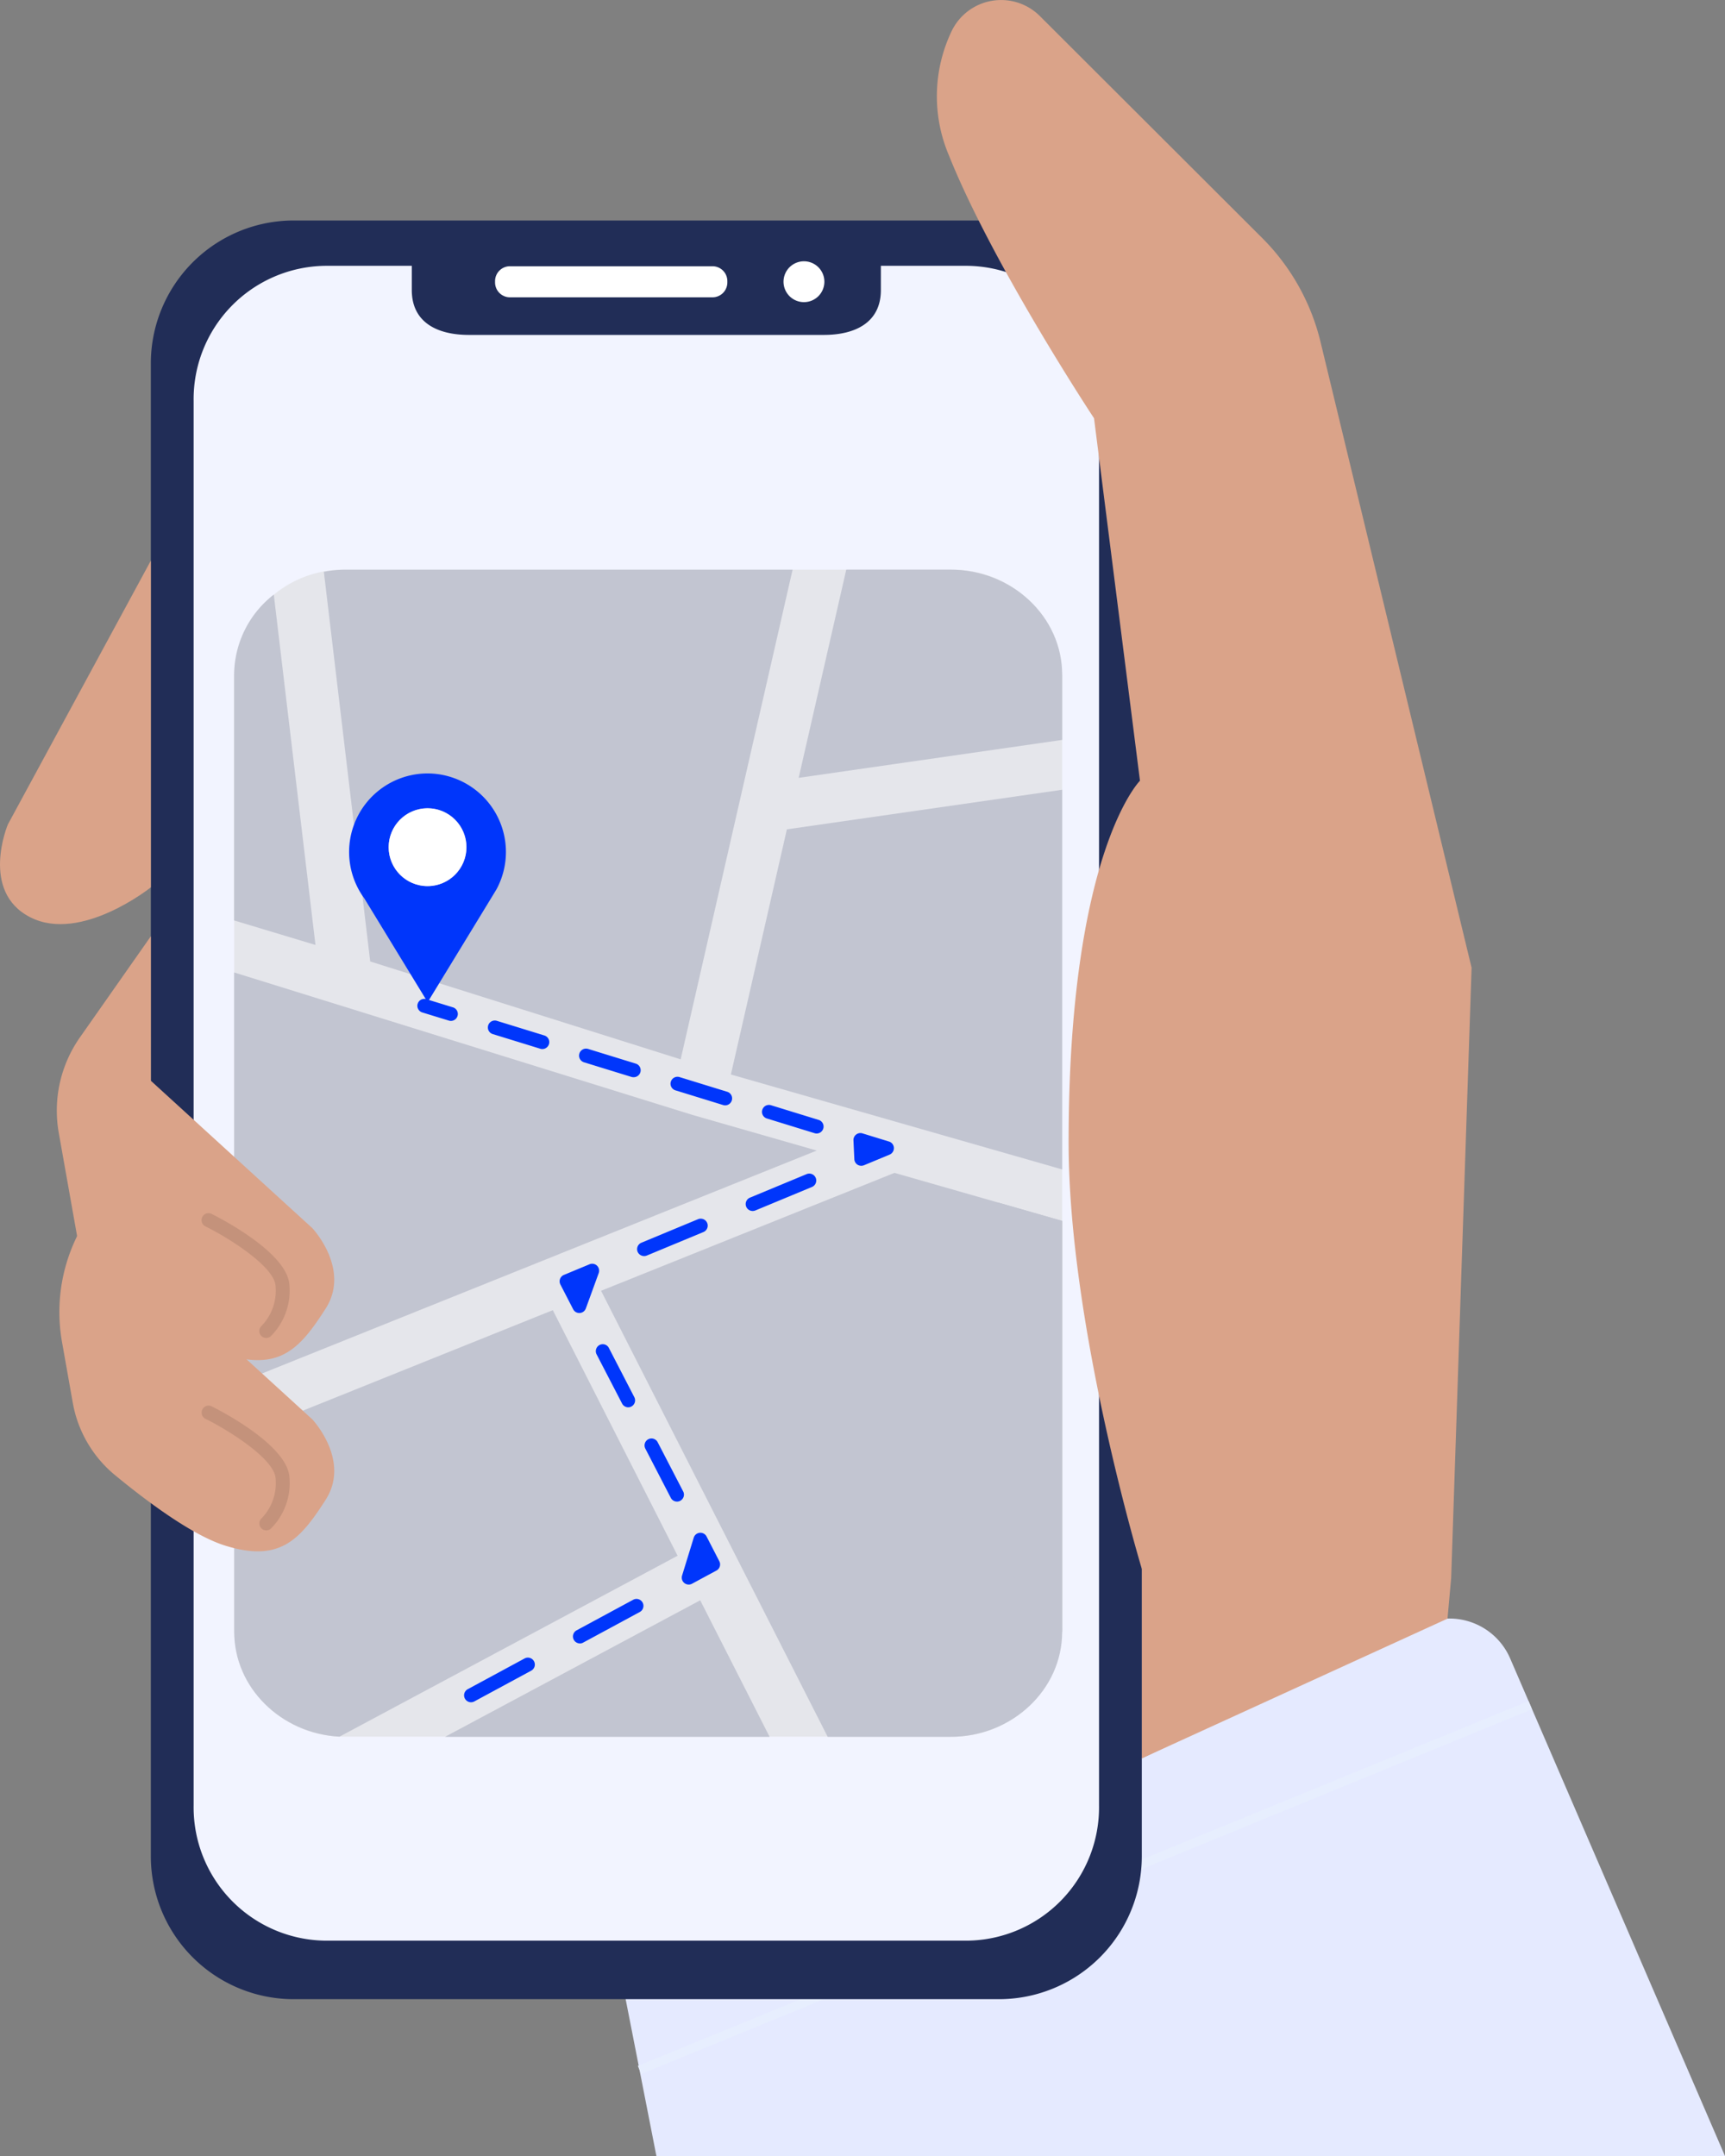 <?xml version="1.0" encoding="UTF-8"?> <svg xmlns="http://www.w3.org/2000/svg" id="track" width="176" height="220" viewBox="0 0 176 220"><rect x="0" y="0" width="176" height="220" fill="#808080" stroke="none"/><path id="Path_23684" data-name="Path 23684" d="M54.143,363.314l28.482-13.6a6.742,6.742,0,0,1,9.1,3.416L113.644,403.9H4.616L0,380.358S55.1,362.363,54.143,363.314Z" transform="translate(62.356 -183.898)" fill="#e5eaff"></path><g id="Group_7479" data-name="Group 7479" transform="translate(65.079 173.583)"><rect id="Rectangle_4285" data-name="Rectangle 4285" width="0.897" height="98.208" transform="translate(0.34 38.051) rotate(-112.272)" fill="#e7eefe"></rect></g><path id="Path_23685" data-name="Path 23685" d="M140.5,229.05h71.965a14.58,14.58,0,0,0,14.572-14.592V62.142A14.583,14.583,0,0,0,212.467,47.55H140.5A14.583,14.583,0,0,0,125.93,62.142V214.458A14.58,14.58,0,0,0,140.5,229.05Z" transform="translate(-110.54 -25.052)" fill="#212d57"></path><path id="Path_23686" data-name="Path 23686" d="M148.575,57.33h8.859V59.8c0,3.312,2.608,4.58,5.821,4.58h36.217c3.213,0,5.821-1.268,5.821-4.58V57.33h8.859a13.608,13.608,0,0,1,13.4,13.812V214.42a13.608,13.608,0,0,1-13.4,13.812H148.575a13.608,13.608,0,0,1-13.4-13.812V71.142A13.608,13.608,0,0,1,148.575,57.33Z" transform="translate(-115.419 -30.205)" fill="#f2f4ff"></path><path id="Path_23687" data-name="Path 23687" d="M216.942,60.59h20.676a1.518,1.518,0,0,0,1.512-1.514v-.142a1.518,1.518,0,0,0-1.512-1.514H216.942a1.518,1.518,0,0,0-1.512,1.514v.142A1.518,1.518,0,0,0,216.942,60.59Z" transform="translate(-164.919 -30.252)" fill="#fff"></path><path id="Path_23688" data-name="Path 23688" d="M194.48,58.437a2.084,2.084,0,1,0,2.084-2.087A2.086,2.086,0,0,0,194.48,58.437Z" transform="translate(-114.538 -29.688)" fill="#fff"></path><path id="Path_23689" data-name="Path 23689" d="M355.31,120.91,340.72,147.833s-2.882,6.842,2.3,9.473,12.29-3.061,12.29-3.061V120.91Z" transform="translate(-339.92 -63.701)" fill="#daa389"></path><path id="Path_23691" data-name="Path 23691" d="M154.247,241.941H216.47A11.141,11.141,0,0,0,227.6,230.793V134.008A11.141,11.141,0,0,0,216.47,122.86H154.252a11.141,11.141,0,0,0-11.132,11.148v96.785A11.134,11.134,0,0,0,154.247,241.941Z" transform="translate(-119.225 -64.729)" fill="#e5e6eb"></path><g id="Group_7481" data-name="Group 7481" transform="translate(23.89 58.131)"><g id="Group_7480" data-name="Group 7480"><path id="Path_23692" data-name="Path 23692" d="M176.932,170.32v38.742l-33.8-9.686,5.712-25.016Z" transform="translate(-92.45 -147.864)" fill="#c2c5d1"></path><path id="Path_23693" data-name="Path 23693" d="M308.4,128.23l4.252,35.752-8.3-2.5V136.42A10.429,10.429,0,0,1,308.4,128.23Z" transform="translate(-304.355 -125.689)" fill="#c2c5d1"></path><path id="Path_23694" data-name="Path 23694" d="M196.13,209.72,242.9,224.26l12.672,3.634-59.44,23.89Z" transform="translate(-196.13 -168.621)" fill="#c2c5d1"></path><path id="Path_23695" data-name="Path 23695" d="M237.746,172.826l-31.676-9.988-4.73-39.764a12.03,12.03,0,0,1,2.277-.213h45.548Z" transform="translate(-192.188 -122.86)" fill="#c2c5d1"></path><path id="Path_23696" data-name="Path 23696" d="M232.344,345.12l7.083,13.935H206.3Z" transform="translate(-184.792 -239.955)" fill="#c2c5d1"></path><path id="Path_23697" data-name="Path 23697" d="M258.677,282.55l12.734,25.059-34.5,18.463c-5.991-.336-10.74-5-10.74-10.708V295.619Z" transform="translate(-226.165 -206.991)" fill="#c2c5d1"></path><path id="Path_23698" data-name="Path 23698" d="M143.13,264.973l29.937-12.032,17.109,4.9v41.922c0,5.924-5.117,10.727-11.43,10.727H166.254Z" transform="translate(-105.694 -191.391)" fill="#c2c5d1"></path><path id="Path_23699" data-name="Path 23699" d="M143.12,144.1l4.857-21.245h10.6c6.313,0,11.43,4.8,11.43,10.727v6.648Z" transform="translate(-85.523 -122.86)" fill="#c2c5d1"></path></g><path id="Path_23700" data-name="Path 23700" d="M172.6,261.23l-6.487-1.86L143.13,269.813,172.6,303.152Z" transform="translate(-88.122 -194.779)" fill="#c2c5d1"></path></g><path id="Path_23701" data-name="Path 23701" d="M309.652,257.888l16.476,15.042s3.945,4.187,1.351,8.224-4.645,6.407-10.239,4.661c-3.374-1.05-8.056-4.566-11.241-7.192a12.368,12.368,0,0,1-4.309-7.372l-1.1-6.208a17.517,17.517,0,0,1,2.9-13.111l6.166-8.791v14.748Z" transform="translate(-294.262 -128.097)" fill="#daa389"></path><path id="Path_23702" data-name="Path 23702" d="M309.914,216.659,326.39,231.7s3.945,4.183,1.351,8.224-4.645,6.407-10.239,4.665-14.789-10.263-14.789-10.263l-2.192-12.34a13.007,13.007,0,0,1,2.159-9.752l7.234-10.315Z" transform="translate(-294.524 -106.38)" fill="#daa389"></path><g id="Group_7491" data-name="Group 7491" transform="translate(42.582 101.925)"><g id="Group_7482" data-name="Group 7482"><path id="Path_23703" data-name="Path 23703" d="M277.051,217.665a.706.706,0,0,0,.676-.5.639.639,0,0,0,.033-.208.707.707,0,0,0-.5-.677l-2.712-.833a.707.707,0,0,0-.884.468.639.639,0,0,0-.033.208.713.713,0,0,0,.5.677l2.712.833A.657.657,0,0,0,277.051,217.665Z" transform="translate(-273.63 -215.415)" fill="#0036fb"></path></g><g id="Group_7483" data-name="Group 7483" transform="translate(7.179 2.205)"><path id="Path_23704" data-name="Path 23704" d="M228.209,231.608a.706.706,0,0,0,.676-.5.639.639,0,0,0,.033-.208.707.707,0,0,0-.5-.677l-4.867-1.5a.707.707,0,0,0-.884.468.639.639,0,0,0-.033.208.707.707,0,0,0,.5.677l4.867,1.5A.637.637,0,0,0,228.209,231.608Zm-9.332-2.872a.706.706,0,0,0,.676-.5.639.639,0,0,0,.033-.208.707.707,0,0,0-.5-.677l-4.867-1.5a.707.707,0,0,0-.884.468.639.639,0,0,0-.033.208.707.707,0,0,0,.5.677l4.867,1.5A.657.657,0,0,0,218.877,228.736Zm-9.327-2.872a.709.709,0,0,0,.208-1.386l-4.867-1.5-.057-.014a.77.77,0,0,0-.208-.014.713.713,0,0,0-.624.5.971.971,0,0,0-.033.2.718.718,0,0,0,.5.691l4.867,1.5A.886.886,0,0,0,209.55,225.864Zm-9.327-2.872a.709.709,0,0,0,.208-1.386l-4.867-1.5a.708.708,0,0,0-.416,1.353l4.867,1.5A.6.6,0,0,0,200.223,222.992Z" transform="translate(-194.65 -220.075)" fill="#0036fb"></path></g><g id="Group_7484" data-name="Group 7484" transform="translate(44.494 13.698)"><path id="Path_23705" data-name="Path 23705" d="M180.267,247.7a.8.8,0,0,0,.274-.052l2.618-1.088a.713.713,0,0,0,.435-.691.7.7,0,0,0-.5-.643l-2.707-.833a.71.71,0,0,0-.917.714l.09,1.921a.708.708,0,0,0,.331.568A.756.756,0,0,0,180.267,247.7Z" transform="translate(-179.468 -244.366)" fill="#0036fb"></path></g><g id="Group_7485" data-name="Group 7485" transform="translate(22.421 17.819)"><path id="Path_23706" data-name="Path 23706" d="M196.95,261.5a.758.758,0,0,0,.269-.052l5.779-2.4a.708.708,0,0,0-.274-1.363.64.64,0,0,0-.274.052l-5.779,2.4a.713.713,0,0,0-.383.932A.728.728,0,0,0,196.95,261.5Zm11.075-4.6a.758.758,0,0,0,.269-.052l5.779-2.4a.709.709,0,0,0-.543-1.311l-5.779,2.4a.708.708,0,0,0,.274,1.363Z" transform="translate(-196.233 -253.073)" fill="#0036fb"></path></g><g id="Group_7486" data-name="Group 7486" transform="translate(14.515 27.027)"><path id="Path_23707" data-name="Path 23707" d="M245.129,277.562h.047a.706.706,0,0,0,.619-.464l1.314-3.61a.715.715,0,0,0-.175-.757.706.706,0,0,0-.761-.142l-2.618,1.088a.707.707,0,0,0-.354.979l1.3,2.522A.7.7,0,0,0,245.129,277.562Z" transform="translate(-243.12 -272.534)" fill="#0036fb"></path></g><g id="Group_7487" data-name="Group 7487" transform="translate(18.201 35.24)"><path id="Path_23708" data-name="Path 23708" d="M233.092,305.95a.678.678,0,0,0,.326-.08.71.71,0,0,0,.321-.918.142.142,0,0,0-.019-.038l-2.6-5.02a.709.709,0,0,0-1.262.648l2.6,5.025A.708.708,0,0,0,233.092,305.95Zm-4.985-9.619a.678.678,0,0,0,.326-.081.707.707,0,0,0,.307-.946l-2.6-5.03a.664.664,0,0,0-.071-.114.7.7,0,0,0-.482-.265.709.709,0,0,0-.7,1.031l2.6,5.02A.714.714,0,0,0,228.108,296.331Z" transform="translate(-224.8 -289.892)" fill="#0036fb"></path></g><g id="Group_7488" data-name="Group 7488" transform="translate(26.976 54.479)"><path id="Path_23709" data-name="Path 23709" d="M217.7,335.841a.707.707,0,0,0,.335-.085l2.495-1.348a.709.709,0,0,0,.293-.951l-1.3-2.522a.711.711,0,0,0-1.309.118l-1.191,3.87a.711.711,0,0,0,.227.757A.738.738,0,0,0,217.7,335.841Z" transform="translate(-216.99 -330.553)" fill="#0036fb"></path></g><g id="Group_7489" data-name="Group 7489" transform="translate(4.768 61.221)"><path id="Path_23710" data-name="Path 23710" d="M234.23,355.357a.721.721,0,0,0,.335-.085l5.793-3.132a.709.709,0,1,0-.671-1.249l-5.793,3.132a.71.71,0,0,0,.335,1.334Zm11.1-6a.694.694,0,0,0,.335-.085l5.793-3.132a.709.709,0,0,0-.671-1.249L245,348.018a.71.71,0,0,0,.335,1.334Z" transform="translate(-233.522 -344.802)" fill="#0036fb"></path></g></g><path id="Path_23712" data-name="Path 23712" d="M273.169,166.8a8.016,8.016,0,0,1,7.045,11.81c.009,0-7.031,11.531-7.031,11.531l-6.459-10.585a8.013,8.013,0,0,1,6.445-12.756Zm0,11.493a3.97,3.97,0,1,0-3.964-3.97A3.966,3.966,0,0,0,273.169,178.293Z" transform="translate(-229.55 -87.878)" fill="#0036fb"></path><ellipse id="Ellipse_1334" data-name="Ellipse 1334" cx="3.964" cy="3.97" rx="3.964" ry="3.97" transform="translate(39.657 82.48)" fill="#fff"></ellipse><path id="Path_23715" data-name="Path 23715" d="M107.19,161.018l2.084-62.268L93.861,34.892a22.435,22.435,0,0,0-5.949-10.6L65.233,1.648A5.6,5.6,0,0,0,56.213,3.2a15.422,15.422,0,0,0-.274,12.643c4.479,11.2,14.813,26.838,14.813,26.838l4.687,36.987s-7.281,7.282-7.281,36.921c0,18.808,7.475,43.521,7.475,43.521v19.314l31.184-14.256Z" transform="translate(40.871 -0.002)" fill="#daa389"></path><g id="Group_7510" data-name="Group 7510" transform="translate(20.552 143.421)"><path id="Path_23734" data-name="Path 23734" d="M316.56,315.854a.719.719,0,0,0,.473-.18,6.583,6.583,0,0,0,1.89-5.285c-.274-3.3-7.168-6.814-7.952-7.2a.71.71,0,0,0-.628,1.273c2.688,1.334,7.012,4.159,7.168,6.047a5.182,5.182,0,0,1-1.417,4.107.711.711,0,0,0-.057,1A.683.683,0,0,0,316.56,315.854Z" transform="translate(-309.947 -303.114)" fill="#c4927b"></path></g><g id="Group_7511" data-name="Group 7511" transform="translate(20.547 123.783)"><path id="Path_23735" data-name="Path 23735" d="M316.575,274.353a.684.684,0,0,0,.468-.18,6.583,6.583,0,0,0,1.89-5.285c-.274-3.3-7.168-6.813-7.952-7.2a.71.71,0,0,0-.628,1.273c2.688,1.334,7.012,4.159,7.168,6.047a5.171,5.171,0,0,1-1.422,4.112.708.708,0,0,0,.477,1.235Z" transform="translate(-309.957 -261.612)" fill="#c4927b"></path></g></svg> 